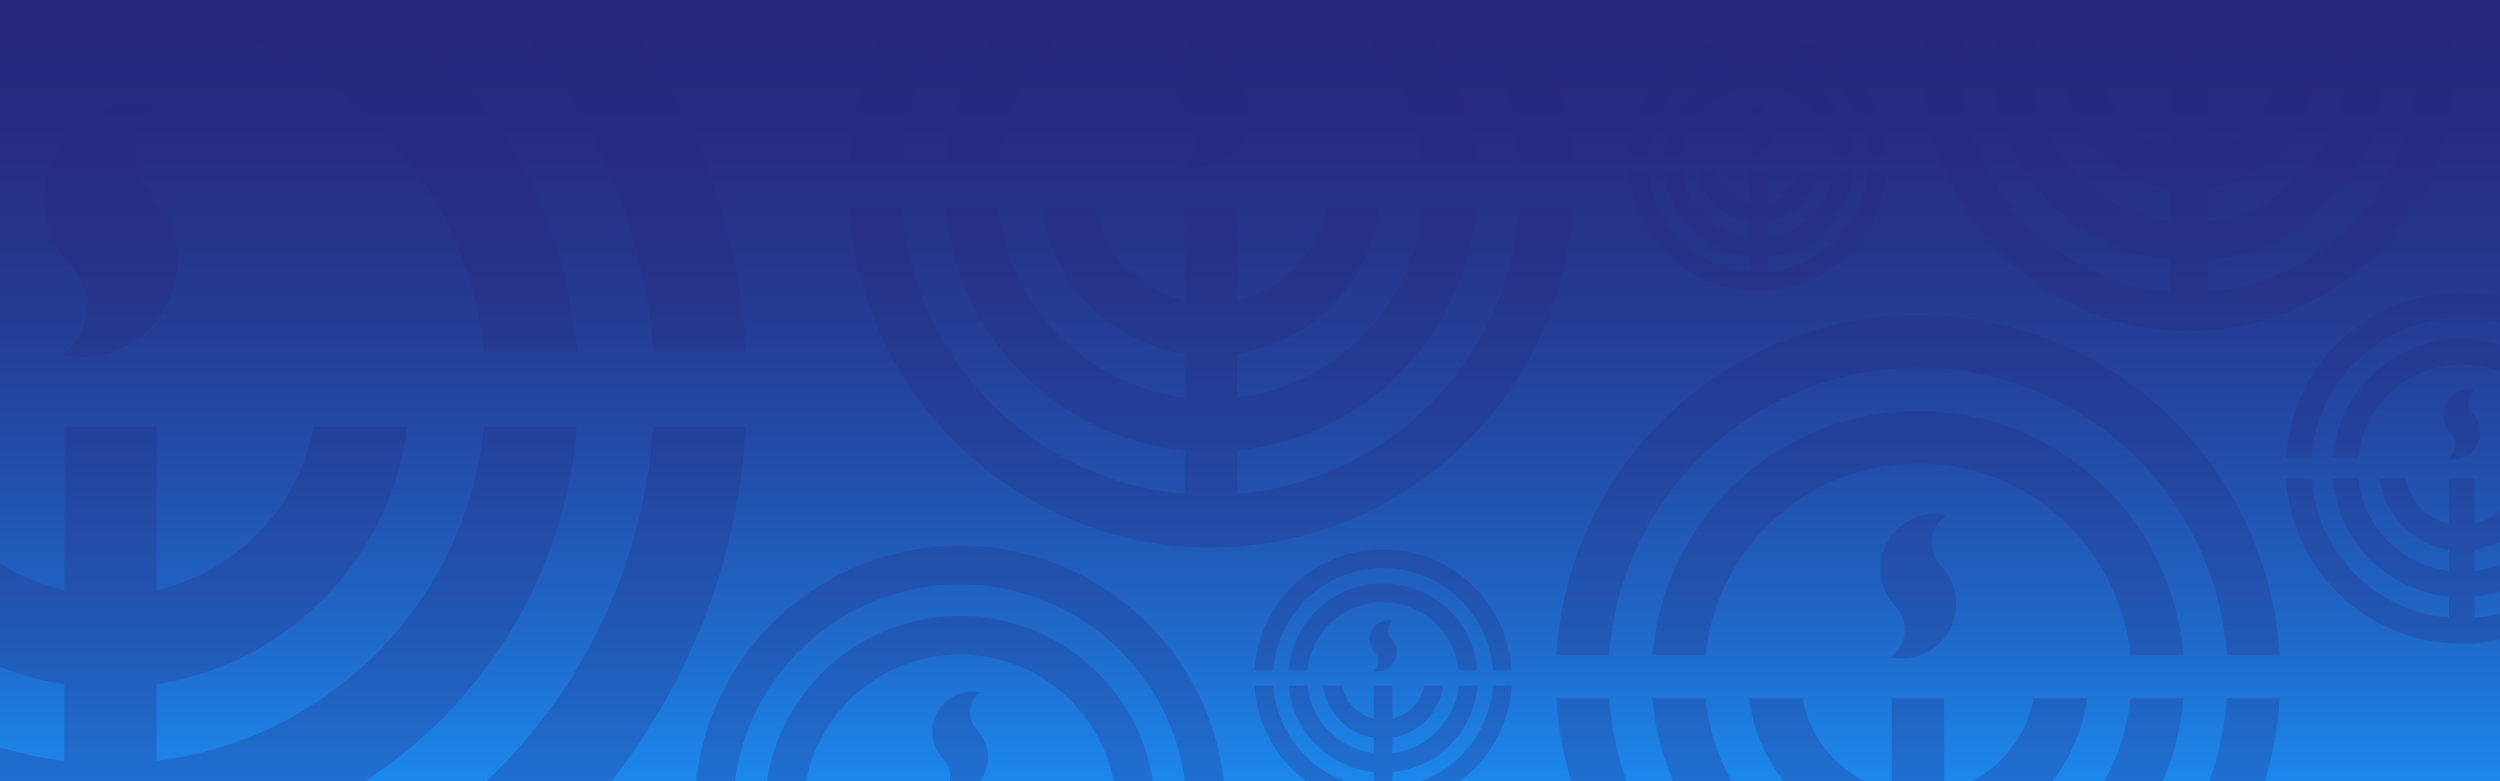 <?xml version="1.0" encoding="UTF-8"?>
<svg id="Layer_1" data-name="Layer 1" xmlns="http://www.w3.org/2000/svg" xmlns:xlink="http://www.w3.org/1999/xlink" viewBox="0 0 1920 600">
  <defs>
    <style>
      .cls-1 {
        clip-path: url(#clippath);
      }

      .cls-2 {
        fill: none;
      }

      .cls-2, .cls-3, .cls-4 {
        stroke-width: 0px;
      }

      .cls-3 {
        fill: url(#linear-gradient);
      }

      .cls-4 {
        fill: #27277c;
      }

      .cls-5 {
        opacity: .25;
      }
    </style>
    <linearGradient id="linear-gradient" x1="960" y1="601.26" x2="960" y2="1.26" gradientUnits="userSpaceOnUse">
      <stop offset="0" stop-color="#1c88ed"/>
      <stop offset=".19" stop-color="#1f69c9"/>
      <stop offset=".42" stop-color="#224ca8"/>
      <stop offset=".64" stop-color="#25388f"/>
      <stop offset=".84" stop-color="#262b81"/>
      <stop offset="1" stop-color="#27277c"/>
    </linearGradient>
    <clipPath id="clippath">
      <rect class="cls-2" width="1920" height="600"/>
    </clipPath>
  </defs>
  <rect class="cls-3" width="1920" height="600"/>
  <g class="cls-1">
    <g class="cls-5">
      <path class="cls-4" d="M501.66,269.88l-.22-2.97c-3.8-50.25-16.51-98.8-37.77-144.3-20.65-44.2-48.71-84.16-83.4-118.79-34.68-34.62-74.72-62.64-118.99-83.26-45.58-21.23-94.22-33.92-144.55-37.71-10.5-.79-21.23-1.2-31.89-1.2s-21.39.4-31.89,1.2c-50.34,3.79-98.97,16.48-144.55,37.71C-135.87-58.81-175.9-30.8-210.59,3.83c-34.68,34.62-62.74,74.59-83.4,118.79-21.27,45.5-33.97,94.06-37.77,144.3l-.22,2.97h-71.34l.22-3.42c7.71-117.95,58.2-229.08,142.17-312.9C-176.96-130.25-65.65-180.66,52.5-188.36c10.71-.7,21.59-1.05,32.34-1.05s21.63.35,32.34,1.05c118.15,7.7,229.47,58.11,313.43,141.93,83.96,83.82,134.45,194.94,142.17,312.9l.22,3.42h-71.34Z"/>
      <path class="cls-4" d="M84.84,786.91c-10.75,0-21.63-.35-32.34-1.05-118.15-7.7-229.47-58.11-313.43-141.93-83.96-83.82-134.45-194.94-142.17-312.9l-.22-3.42h71.34l.22,2.97c3.8,50.25,16.51,98.8,37.77,144.3,20.65,44.2,48.71,84.16,83.4,118.79,34.68,34.62,74.72,62.64,118.99,83.26,44.54,20.74,91.99,33.33,141.09,37.43v-58.49c-41.3-4.02-81.2-15.04-118.62-32.78-37.24-17.65-70.95-41.4-100.21-70.61-29.26-29.21-53.05-62.87-70.73-100.04-18.18-38.24-29.32-79.06-33.11-121.34l-.31-3.49h71.48l.31,2.86c3.6,32.79,12.74,64.42,27.17,94.03,14.05,28.82,32.73,54.98,55.52,77.73,22.79,22.75,48.99,41.4,77.86,55.43,28.58,13.88,59.05,22.86,90.63,26.71v-58.8c-23.81-3.67-46.77-11.02-68.27-21.88-21.79-11-41.63-25.35-58.96-42.65-17.33-17.3-31.7-37.1-42.72-58.86-11.3-22.3-18.81-46.16-22.32-70.92l-.52-3.66h72.03l.52,2.57c6.16,30.56,21.16,58.43,43.36,80.6,21.27,21.23,47.79,35.86,76.89,42.46v-125.64h70.68v125.64c29.1-6.6,55.62-21.23,76.89-42.46,22.2-22.17,37.2-50.04,43.36-80.6l.52-2.57h72.03l-.52,3.66c-3.52,24.75-11.03,48.61-22.32,70.92-11.02,21.76-25.39,41.56-42.72,58.86-17.33,17.3-37.16,31.65-58.96,42.65-21.51,10.86-44.46,18.21-68.27,21.88v58.8c31.57-3.85,62.04-12.83,90.63-26.71,28.87-14.03,55.07-32.67,77.86-55.43,22.79-22.75,41.47-48.9,55.52-77.73,14.43-29.61,23.57-61.24,27.17-94.03l.31-2.86h71.48l-.31,3.49c-3.79,42.28-14.92,83.1-33.11,121.34-17.68,37.17-41.47,70.83-70.73,100.04-29.26,29.21-62.97,52.96-100.21,70.61-37.42,17.73-77.31,28.75-118.62,32.78v58.49c49.11-4.1,96.56-16.69,141.09-37.43,44.27-20.62,84.31-48.63,118.99-83.26,34.68-34.62,62.74-74.59,83.4-118.79,21.27-45.5,33.97-94.06,37.77-144.3l.22-2.97h71.34l-.22,3.42c-7.71,117.95-58.2,229.08-142.17,312.9-83.96,83.82-195.28,134.23-313.43,141.93-10.71.7-21.59,1.05-32.34,1.05Z"/>
      <path class="cls-4" d="M371.67,269.88l-.31-2.86c-3.6-32.79-12.74-64.42-27.17-94.03-14.05-28.82-32.73-54.98-55.52-77.73-22.79-22.75-48.99-41.4-77.86-55.43-29.66-14.41-61.35-23.53-94.19-27.13-10.45-1.15-21.14-1.73-31.78-1.73s-21.33.58-31.78,1.73c-32.84,3.59-64.53,12.72-94.19,27.13-28.87,14.03-55.07,32.67-77.86,55.43-22.79,22.75-41.47,48.9-55.52,77.73-14.43,29.61-23.57,61.24-27.17,94.03l-.31,2.86h-71.48l.31-3.49c3.79-42.28,14.92-83.1,33.11-121.34,17.68-37.17,41.47-70.83,70.73-100.04C-140.07,15.81-106.36-7.95-69.12-25.6-30.82-43.75,10.08-54.87,52.43-58.65c10.67-.96,21.58-1.44,32.41-1.44s21.74.49,32.42,1.44c42.35,3.78,83.24,14.9,121.54,33.05,37.24,17.65,70.95,41.4,100.21,70.61,29.26,29.21,53.05,62.87,70.73,100.04,18.18,38.24,29.32,79.06,33.11,121.34l.31,3.49h-71.48Z"/>
      <path class="cls-4" d="M136.39,200.34c0,7.75-1.19,15.21-3.41,22.23-9.45,29.94-37.48,51.65-70.59,51.65-5.09,0-10.05-.51-14.85-1.49,11.8-8.26,19.52-21.93,19.52-37.41,0-11.4-4.19-21.83-11.11-29.83-.96-1.11-1.98-2.18-3.05-3.2-11.74-13.07-18.88-30.35-18.88-49.29,0-7.75,1.19-15.21,3.41-22.23,9.45-29.94,37.48-51.65,70.59-51.65,5.09,0,10.05.51,14.85,1.49-11.8,8.26-19.52,21.93-19.52,37.41,0,11.4,4.19,21.83,11.11,29.83.96,1.11,1.98,2.18,3.05,3.2,11.74,13.07,18.88,30.35,18.88,49.29Z"/>
    </g>
    <g class="cls-5">
      <path class="cls-4" d="M1710.18,503.33l-.13-1.69c-2.16-28.59-9.39-56.21-21.49-82.1-11.75-25.15-27.72-47.89-47.45-67.59-19.73-19.7-42.51-35.64-67.7-47.37-25.93-12.08-53.61-19.3-82.24-21.46-5.97-.45-12.08-.68-18.14-.68s-12.17.23-18.14.68c-28.64,2.16-56.31,9.38-82.25,21.46-25.19,11.73-47.97,27.67-67.7,47.37-19.73,19.7-35.7,42.44-47.45,67.59-12.1,25.89-19.33,53.51-21.49,82.1l-.13,1.69h-40.59l.13-1.94c4.39-67.11,33.12-130.34,80.89-178.03,47.77-47.69,111.11-76.37,178.33-80.75,6.09-.4,12.28-.6,18.4-.6s12.31.2,18.4.6c67.23,4.38,130.56,33.06,178.33,80.75,47.77,47.69,76.5,110.92,80.89,178.03l.13,1.94h-40.59Z"/>
      <path class="cls-4" d="M1473.02,797.5c-6.12,0-12.31-.2-18.4-.6-67.23-4.38-130.56-33.06-178.33-80.75-47.77-47.69-76.5-110.92-80.89-178.03l-.13-1.94h40.59l.13,1.69c2.16,28.59,9.39,56.21,21.49,82.1,11.75,25.15,27.72,47.89,47.45,67.59,19.73,19.7,42.51,35.64,67.7,47.37,25.34,11.8,52.34,18.96,80.28,21.3v-33.28c-23.5-2.29-46.2-8.56-67.49-18.65-21.19-10.04-40.37-23.56-57.02-40.18-16.65-16.62-30.19-35.77-40.24-56.92-10.35-21.76-16.68-44.98-18.84-69.04l-.18-1.99h40.67l.18,1.63c2.05,18.65,7.25,36.65,15.46,53.5,7.99,16.4,18.62,31.28,31.59,44.22,12.97,12.95,27.87,23.56,44.3,31.54,16.26,7.9,33.6,13.01,51.56,15.2v-33.46c-13.55-2.09-26.61-6.27-38.85-12.45-12.4-6.26-23.69-14.42-33.54-24.27-9.86-9.84-18.04-21.11-24.31-33.49-6.43-12.69-10.7-26.26-12.7-40.35l-.3-2.08h40.98l.3,1.46c3.51,17.39,12.04,33.25,24.67,45.86,12.1,12.08,27.19,20.41,43.75,24.16v-71.48h40.22v71.48c16.56-3.76,31.64-12.08,43.75-24.16,12.63-12.61,21.17-28.47,24.67-45.86l.3-1.46h40.98l-.3,2.08c-2,14.08-6.27,27.66-12.7,40.35-6.27,12.38-14.45,23.65-24.31,33.49s-21.14,18.01-33.54,24.27c-12.24,6.18-25.3,10.36-38.85,12.45v33.46c17.96-2.19,35.3-7.3,51.56-15.2,16.43-7.98,31.33-18.59,44.3-31.54,12.97-12.95,23.6-27.82,31.59-44.22,8.21-16.84,13.41-34.84,15.46-53.5l.18-1.63h40.67l-.18,1.99c-2.15,24.05-8.49,47.28-18.84,69.04-10.06,21.15-23.6,40.3-40.24,56.92-16.65,16.62-35.83,30.14-57.02,40.18-21.29,10.09-43.99,16.36-67.49,18.65v33.28c27.94-2.33,54.94-9.5,80.28-21.3,25.19-11.73,47.97-27.67,67.7-47.37,19.73-19.7,35.7-42.44,47.45-67.59,12.1-25.89,19.33-53.51,21.49-82.1l.13-1.69h40.59l-.13,1.94c-4.39,67.11-33.12,130.34-80.89,178.03-47.77,47.69-111.11,76.37-178.33,80.75-6.09.4-12.28.6-18.4.6Z"/>
      <path class="cls-4" d="M1636.22,503.33l-.18-1.63c-2.05-18.66-7.25-36.65-15.46-53.5-7.99-16.4-18.62-31.28-31.59-44.22-12.97-12.95-27.87-23.56-44.3-31.54-16.87-8.2-34.9-13.39-53.59-15.43-5.94-.65-12.03-.99-18.08-.99s-12.14.33-18.08.99c-18.69,2.04-36.72,7.24-53.59,15.43-16.43,7.98-31.33,18.59-44.3,31.54-12.97,12.95-23.6,27.82-31.59,44.22-8.21,16.84-13.41,34.84-15.46,53.5l-.18,1.63h-40.67l.18-1.99c2.15-24.05,8.49-47.28,18.84-69.04,10.06-21.15,23.6-40.3,40.24-56.92,16.65-16.62,35.83-30.14,57.02-40.17,21.79-10.33,45.06-16.65,69.16-18.8,6.07-.54,12.28-.82,18.44-.82s12.37.28,18.44.82c24.09,2.15,47.36,8.48,69.16,18.8,21.19,10.04,40.37,23.56,57.02,40.17,16.65,16.62,30.19,35.77,40.24,56.92,10.35,21.76,16.68,44.98,18.84,69.04l.18,1.99h-40.67Z"/>
      <path class="cls-4" d="M1502.35,463.75c0,4.41-.68,8.66-1.94,12.65-5.38,17.04-21.33,29.39-40.17,29.39-2.89,0-5.72-.29-8.45-.85,6.71-4.7,11.1-12.48,11.1-21.29,0-6.49-2.38-12.42-6.32-16.97-.55-.63-1.13-1.24-1.73-1.82-6.68-7.44-10.74-17.27-10.74-28.04,0-4.41.68-8.65,1.94-12.65,5.38-17.04,21.33-29.39,40.17-29.39,2.89,0,5.72.29,8.45.85-6.71,4.7-11.1,12.48-11.1,21.29,0,6.49,2.38,12.42,6.32,16.97.55.63,1.13,1.24,1.73,1.82,6.68,7.44,10.74,17.27,10.74,28.04Z"/>
    </g>
    <g class="cls-5">
      <path class="cls-4" d="M1855.07,38.71l-.09-1.24c-1.58-20.96-6.89-41.21-15.76-60.19-8.62-18.44-20.32-35.11-34.79-49.55-14.47-14.44-31.17-26.13-49.63-34.73-19.01-8.86-39.3-14.15-60.3-15.73-4.38-.33-8.85-.5-13.3-.5s-8.92.17-13.3.5c-21,1.58-41.28,6.87-60.3,15.73-18.47,8.6-35.17,20.29-49.63,34.73-14.47,14.44-26.17,31.11-34.79,49.55-8.87,18.98-14.17,39.23-15.76,60.19l-.09,1.24h-29.76l.09-1.43c3.22-49.2,24.28-95.55,59.3-130.52,35.02-34.96,81.45-55.99,130.74-59.2,4.47-.29,9-.44,13.49-.44s9.02.15,13.49.44c49.29,3.21,95.72,24.24,130.74,59.2,35.02,34.96,56.08,81.32,59.3,130.52l.09,1.43h-29.76Z"/>
      <path class="cls-4" d="M1681.2,254.38c-4.49,0-9.02-.15-13.49-.44-49.29-3.21-95.72-24.24-130.74-59.2-35.02-34.96-56.08-81.32-59.3-130.52l-.09-1.43h29.76l.09,1.24c1.58,20.96,6.89,41.21,15.76,60.19,8.62,18.44,20.32,35.11,34.79,49.55,14.47,14.44,31.17,26.13,49.63,34.73,18.58,8.65,38.37,13.9,58.85,15.61v-24.4c-17.23-1.68-33.87-6.27-49.48-13.67-15.53-7.36-29.6-17.27-41.8-29.45-12.2-12.18-22.13-26.22-29.5-41.73-7.58-15.95-12.23-32.98-13.81-50.61l-.13-1.46h29.82l.13,1.19c1.5,13.68,5.32,26.87,11.33,39.22,5.86,12.02,13.65,22.93,23.16,32.42,9.51,9.49,20.43,17.27,32.48,23.12,11.92,5.79,24.63,9.54,37.8,11.14v-24.53c-9.93-1.53-19.51-4.6-28.48-9.13-9.09-4.59-17.36-10.57-24.59-17.79-7.23-7.22-13.22-15.48-17.82-24.55-4.71-9.3-7.84-19.25-9.31-29.58l-.22-1.53h30.04l.22,1.07c2.57,12.75,8.82,24.37,18.09,33.62,8.87,8.86,19.93,14.96,32.07,17.71v-52.41h29.48v52.41c12.14-2.75,23.2-8.86,32.07-17.71,9.26-9.25,15.52-20.87,18.09-33.62l.22-1.07h30.04l-.22,1.53c-1.47,10.33-4.6,20.28-9.31,29.58-4.6,9.08-10.59,17.34-17.82,24.55-7.23,7.22-15.5,13.2-24.59,17.79-8.97,4.53-18.55,7.6-28.48,9.13v24.53c13.17-1.61,25.88-5.35,37.8-11.14,12.04-5.85,22.97-13.63,32.48-23.12,9.51-9.49,17.3-20.4,23.16-32.42,6.02-12.35,9.83-25.55,11.33-39.22l.13-1.19h29.82l-.13,1.46c-1.58,17.63-6.22,34.66-13.81,50.61-7.37,15.51-17.3,29.55-29.5,41.73-12.2,12.18-26.27,22.09-41.8,29.45-15.61,7.4-32.25,11.99-49.48,13.67v24.4c20.48-1.71,40.28-6.96,58.85-15.61,18.47-8.6,35.17-20.29,49.63-34.73,14.47-14.44,26.17-31.11,34.79-49.55,8.87-18.98,14.17-39.23,15.76-60.19l.09-1.24h29.76l-.09,1.43c-3.22,49.2-24.28,95.55-59.3,130.52-35.02,34.96-81.45,55.99-130.74,59.2-4.47.29-9,.44-13.49.44Z"/>
      <path class="cls-4" d="M1800.85,38.71l-.13-1.19c-1.5-13.68-5.31-26.87-11.33-39.22-5.86-12.02-13.65-22.93-23.16-32.42-9.51-9.49-20.43-17.27-32.48-23.12-12.37-6.01-25.59-9.82-39.29-11.31-4.36-.48-8.82-.72-13.26-.72s-8.9.24-13.25.72c-13.7,1.5-26.92,5.31-39.29,11.32-12.04,5.85-22.97,13.63-32.48,23.12-9.51,9.49-17.3,20.4-23.16,32.42-6.02,12.35-9.83,25.55-11.33,39.22l-.13,1.19h-29.82l.13-1.46c1.58-17.63,6.22-34.66,13.81-50.61,7.37-15.51,17.3-29.55,29.5-41.73,12.2-12.18,26.27-22.09,41.8-29.45,15.98-7.57,33.04-12.21,50.7-13.79,4.45-.4,9-.6,13.52-.6s9.07.2,13.52.6c17.66,1.58,34.72,6.21,50.7,13.79,15.53,7.36,29.6,17.27,41.8,29.45,12.2,12.18,22.13,26.22,29.5,41.73,7.58,15.95,12.23,32.98,13.81,50.61l.13,1.46h-29.82Z"/>
      <path class="cls-4" d="M1702.71,9.7c0,3.23-.5,6.35-1.42,9.27-3.94,12.49-15.64,21.54-29.45,21.54-2.12,0-4.19-.21-6.2-.62,4.92-3.44,8.14-9.15,8.14-15.61,0-4.76-1.75-9.11-4.63-12.44-.4-.47-.83-.91-1.27-1.33-4.9-5.45-7.87-12.66-7.87-20.56,0-3.23.5-6.35,1.42-9.27,3.94-12.49,15.64-21.54,29.45-21.54,2.12,0,4.19.21,6.2.62-4.92,3.44-8.14,9.15-8.14,15.61,0,4.76,1.75,9.1,4.63,12.44.4.47.83.91,1.27,1.33,4.9,5.45,7.87,12.66,7.87,20.56Z"/>
    </g>
    <g class="cls-5">
      <path class="cls-4" d="M1434.56,118.81l-.05-.6c-.77-10.17-3.34-20-7.64-29.2-4.18-8.94-9.86-17.03-16.88-24.04-7.02-7.01-15.12-12.68-24.08-16.85-9.22-4.3-19.07-6.86-29.25-7.63-2.13-.16-4.3-.24-6.45-.24s-4.33.08-6.45.24c-10.19.77-20.03,3.34-29.25,7.63-8.96,4.17-17.06,9.84-24.08,16.85-7.02,7.01-12.7,15.1-16.88,24.04-4.3,9.21-6.88,19.04-7.64,29.2l-.05.6h-14.44l.05-.69c1.56-23.87,11.78-46.36,28.77-63.32,16.99-16.96,39.52-27.17,63.43-28.72,2.17-.14,4.37-.21,6.54-.21s4.38.07,6.54.21c23.91,1.56,46.44,11.76,63.43,28.72,16.99,16.96,27.21,39.45,28.77,63.32l.05.69h-14.44Z"/>
      <path class="cls-4" d="M1350.2,223.45c-2.18,0-4.38-.07-6.54-.21-23.91-1.56-46.44-11.76-63.43-28.72-16.99-16.96-27.21-39.45-28.77-63.32l-.05-.69h14.44l.05.6c.77,10.17,3.34,20,7.64,29.2,4.18,8.94,9.86,17.03,16.88,24.04,7.02,7.01,15.12,12.68,24.08,16.85,9.01,4.2,18.62,6.75,28.56,7.58v-11.84c-8.36-.81-16.43-3.04-24.01-6.63-7.54-3.57-14.36-8.38-20.28-14.29-5.92-5.91-10.74-12.72-14.31-20.25-3.68-7.74-5.93-16-6.7-24.56l-.06-.71h14.47l.06.58c.73,6.64,2.58,13.04,5.5,19.03,2.84,5.83,6.62,11.13,11.24,15.73,4.61,4.6,9.91,8.38,15.76,11.22,5.78,2.81,11.95,4.63,18.34,5.41v-11.9c-4.82-.74-9.46-2.23-13.82-4.43-4.41-2.23-8.43-5.13-11.93-8.63-3.51-3.5-6.42-7.51-8.65-11.91-2.29-4.51-3.81-9.34-4.52-14.35l-.11-.74h14.58l.11.52c1.25,6.18,4.28,11.83,8.78,16.31,4.3,4.3,9.67,7.26,15.56,8.59v-25.43h14.3v25.43c5.89-1.34,11.26-4.3,15.56-8.59,4.49-4.49,7.53-10.13,8.78-16.31l.11-.52h14.58l-.11.74c-.71,5.01-2.23,9.84-4.52,14.35-2.23,4.4-5.14,8.41-8.65,11.91-3.51,3.5-7.52,6.4-11.93,8.63-4.35,2.2-9,3.69-13.82,4.43v11.9c6.39-.78,12.56-2.6,18.34-5.41,5.84-2.84,11.15-6.61,15.76-11.22,4.61-4.6,8.39-9.9,11.24-15.73,2.92-5.99,4.77-12.39,5.5-19.03l.06-.58h14.47l-.06.71c-.77,8.56-3.02,16.82-6.7,24.56-3.58,7.52-8.39,14.34-14.31,20.25s-12.74,10.72-20.28,14.29c-7.57,3.59-15.65,5.82-24.01,6.63v11.84c9.94-.83,19.54-3.38,28.56-7.58,8.96-4.17,17.06-9.84,24.08-16.85,7.02-7.01,12.7-15.1,16.88-24.04,4.3-9.21,6.88-19.04,7.64-29.2l.05-.6h14.44l-.05.69c-1.56,23.87-11.78,46.36-28.77,63.32-16.99,16.96-39.52,27.17-63.43,28.72-2.17.14-4.37.21-6.54.21Z"/>
      <path class="cls-4" d="M1408.25,118.81l-.06-.58c-.73-6.64-2.58-13.04-5.5-19.03-2.84-5.83-6.62-11.13-11.24-15.73-4.61-4.6-9.91-8.38-15.76-11.22-6-2.92-12.42-4.76-19.06-5.49-2.11-.23-4.28-.35-6.43-.35s-4.32.12-6.43.35c-6.65.73-13.06,2.57-19.06,5.49-5.84,2.84-11.15,6.61-15.76,11.22-4.61,4.6-8.39,9.9-11.24,15.73-2.92,5.99-4.77,12.39-5.5,19.03l-.06.58h-14.47l.06-.71c.77-8.56,3.02-16.82,6.7-24.56,3.58-7.52,8.39-14.33,14.31-20.25,5.92-5.91,12.74-10.72,20.28-14.29,7.75-3.67,16.03-5.92,24.6-6.69,2.16-.19,4.37-.29,6.56-.29s4.4.1,6.56.29c8.57.76,16.85,3.01,24.6,6.69,7.54,3.57,14.36,8.38,20.28,14.29,5.92,5.91,10.74,12.72,14.31,20.25,3.68,7.74,5.93,16,6.7,24.56l.06.71h-14.47Z"/>
      <path class="cls-4" d="M1360.64,104.74c0,1.57-.24,3.08-.69,4.5-1.91,6.06-7.59,10.45-14.29,10.45-1.03,0-2.03-.1-3.01-.3,2.39-1.67,3.95-4.44,3.95-7.57,0-2.31-.85-4.42-2.25-6.04-.2-.23-.4-.44-.62-.65-2.38-2.65-3.82-6.14-3.82-9.97,0-1.57.24-3.08.69-4.5,1.91-6.06,7.59-10.45,14.29-10.45,1.03,0,2.03.1,3.01.3-2.39,1.67-3.95,4.44-3.95,7.57,0,2.31.85,4.42,2.25,6.04.2.23.4.44.62.65,2.38,2.65,3.82,6.14,3.82,9.97Z"/>
    </g>
    <g class="cls-5">
      <path class="cls-4" d="M2005.86,351.5l-.06-.82c-1.05-13.89-4.56-27.32-10.44-39.9-5.71-12.22-13.47-23.27-23.06-32.84-9.59-9.57-20.66-17.32-32.9-23.02-12.6-5.87-26.05-9.38-39.97-10.43-2.9-.22-5.87-.33-8.82-.33s-5.91.11-8.82.33c-13.92,1.05-27.36,4.56-39.97,10.43-12.24,5.7-23.31,13.45-32.9,23.02-9.59,9.57-17.35,20.62-23.06,32.84-5.88,12.58-9.39,26.01-10.44,39.9l-.06.82h-19.72l.06-.94c2.13-32.61,16.09-63.34,39.31-86.51,23.22-23.18,53.99-37.11,86.66-39.24,2.96-.19,5.97-.29,8.94-.29s5.98.1,8.94.29c32.67,2.13,63.45,16.07,86.66,39.24,23.22,23.18,37.18,53.9,39.31,86.51l.06.94h-19.72Z"/>
      <path class="cls-4" d="M1890.61,494.45c-2.97,0-5.98-.1-8.94-.29-32.67-2.13-63.45-16.07-86.66-39.24-23.22-23.18-37.18-53.9-39.31-86.51l-.06-.94h19.72l.06.82c1.05,13.89,4.56,27.32,10.44,39.9,5.71,12.22,13.47,23.27,23.06,32.84,9.59,9.57,20.66,17.32,32.9,23.02,12.31,5.74,25.43,9.22,39.01,10.35v-16.17c-11.42-1.11-22.45-4.16-32.8-9.06-10.3-4.88-19.62-11.45-27.71-19.52-8.09-8.08-14.67-17.38-19.56-27.66-5.03-10.57-8.11-21.86-9.15-33.55l-.09-.97h19.76l.09.79c1,9.07,3.52,17.81,7.51,26,3.88,7.97,9.05,15.2,15.35,21.49,6.3,6.29,13.54,11.45,21.53,15.32,7.9,3.84,16.33,6.32,25.06,7.39v-16.26c-6.58-1.01-12.93-3.05-18.88-6.05-6.03-3.04-11.51-7.01-16.3-11.79-4.79-4.78-8.76-10.26-11.81-16.27-3.12-6.17-5.2-12.76-6.17-19.61l-.14-1.01h19.91l.14.71c1.7,8.45,5.85,16.16,11.99,22.28,5.88,5.87,13.21,9.92,21.26,11.74v-34.74h19.54v34.74c8.05-1.82,15.38-5.87,21.26-11.74,6.14-6.13,10.29-13.83,11.99-22.28l.14-.71h19.91l-.14,1.01c-.97,6.84-3.05,13.44-6.17,19.61-3.05,6.02-7.02,11.49-11.81,16.27s-10.28,8.75-16.3,11.79c-5.95,3-12.29,5.04-18.88,6.05v16.26c8.73-1.06,17.15-3.55,25.06-7.39,7.98-3.88,15.23-9.03,21.53-15.32,6.3-6.29,11.47-13.52,15.35-21.49,3.99-8.19,6.52-16.93,7.51-26l.09-.79h19.76l-.09.97c-1.05,11.69-4.13,22.98-9.15,33.55-4.89,10.28-11.47,19.58-19.56,27.66-8.09,8.08-17.41,14.64-27.71,19.52-10.35,4.9-21.38,7.95-32.8,9.06v16.17c13.58-1.13,26.7-4.61,39.01-10.35,12.24-5.7,23.31-13.45,32.9-23.02,9.59-9.57,17.35-20.62,23.06-32.84,5.88-12.58,9.39-26.01,10.44-39.9l.06-.82h19.72l-.06.94c-2.13,32.61-16.09,63.34-39.31,86.51-23.22,23.18-53.99,37.11-86.66,39.24-2.96.19-5.97.29-8.94.29Z"/>
      <path class="cls-4" d="M1969.92,351.5l-.09-.79c-1-9.07-3.52-17.81-7.51-26-3.88-7.97-9.05-15.2-15.35-21.49-6.3-6.29-13.54-11.45-21.53-15.32-8.2-3.98-16.96-6.51-26.04-7.5-2.89-.32-5.84-.48-8.79-.48s-5.9.16-8.79.48c-9.08.99-17.84,3.52-26.04,7.5-7.98,3.88-15.23,9.03-21.53,15.32-6.3,6.29-11.47,13.52-15.35,21.49-3.99,8.19-6.52,16.93-7.51,26l-.09.79h-19.76l.09-.97c1.05-11.69,4.13-22.98,9.15-33.55,4.89-10.28,11.47-19.58,19.56-27.66,8.09-8.08,17.41-14.64,27.71-19.52,10.59-5.02,21.9-8.09,33.61-9.14,2.95-.26,5.97-.4,8.96-.4s6.01.13,8.96.4c11.71,1.04,23.02,4.12,33.61,9.14,10.3,4.88,19.62,11.45,27.71,19.52,8.09,8.08,14.67,17.38,19.56,27.66,5.03,10.57,8.11,21.86,9.15,33.55l.09.97h-19.76Z"/>
      <path class="cls-4" d="M1904.86,332.27c0,2.14-.33,4.21-.94,6.15-2.61,8.28-10.36,14.28-19.52,14.28-1.41,0-2.78-.14-4.11-.41,3.26-2.28,5.4-6.06,5.4-10.34,0-3.15-1.16-6.04-3.07-8.25-.27-.31-.55-.6-.84-.88-3.25-3.62-5.22-8.39-5.22-13.63,0-2.14.33-4.21.94-6.15,2.61-8.28,10.36-14.28,19.52-14.28,1.41,0,2.78.14,4.11.41-3.26,2.28-5.4,6.06-5.4,10.34,0,3.15,1.16,6.04,3.07,8.25.27.31.55.6.84.88,3.25,3.61,5.22,8.39,5.22,13.63Z"/>
    </g>
    <g class="cls-5">
      <path class="cls-4" d="M1167.18,126.33l-.13-1.69c-2.16-28.59-9.39-56.21-21.49-82.1-11.75-25.15-27.72-47.89-47.45-67.59-19.73-19.7-42.51-35.64-67.7-47.37-25.93-12.08-53.61-19.3-82.24-21.46-5.97-.45-12.08-.68-18.14-.68s-12.17.23-18.14.68c-28.64,2.16-56.31,9.38-82.25,21.46-25.19,11.73-47.97,27.67-67.7,47.37-19.73,19.7-35.7,42.44-47.45,67.59-12.1,25.89-19.33,53.51-21.49,82.1l-.13,1.69h-40.59l.13-1.94c4.39-67.11,33.12-130.34,80.89-178.03,47.77-47.69,111.11-76.37,178.33-80.75,6.09-.4,12.28-.6,18.4-.6s12.31.2,18.4.6c67.23,4.38,130.56,33.06,178.33,80.75,47.77,47.69,76.5,110.92,80.89,178.03l.13,1.94h-40.59Z"/>
      <path class="cls-4" d="M930.02,420.5c-6.12,0-12.31-.2-18.4-.6-67.23-4.38-130.56-33.06-178.33-80.75-47.77-47.69-76.5-110.92-80.89-178.03l-.13-1.94h40.59l.13,1.69c2.16,28.59,9.39,56.21,21.49,82.1,11.75,25.15,27.72,47.89,47.45,67.59,19.73,19.7,42.51,35.64,67.7,47.37,25.34,11.8,52.34,18.96,80.28,21.3v-33.28c-23.5-2.29-46.2-8.56-67.49-18.65-21.19-10.04-40.37-23.56-57.02-40.18-16.65-16.62-30.19-35.77-40.24-56.92-10.35-21.76-16.68-44.98-18.84-69.04l-.18-1.99h40.67l.18,1.63c2.05,18.65,7.25,36.65,15.46,53.5,7.99,16.4,18.62,31.28,31.59,44.22,12.97,12.95,27.87,23.56,44.3,31.54,16.26,7.9,33.6,13.01,51.56,15.2v-33.46c-13.55-2.09-26.61-6.27-38.85-12.45-12.4-6.26-23.69-14.42-33.54-24.27-9.86-9.84-18.04-21.11-24.31-33.49-6.43-12.69-10.7-26.26-12.7-40.35l-.3-2.08h40.98l.3,1.46c3.51,17.39,12.04,33.25,24.67,45.86,12.1,12.08,27.19,20.41,43.75,24.16v-71.48h40.22v71.48c16.56-3.76,31.64-12.08,43.75-24.16,12.63-12.61,21.17-28.47,24.67-45.86l.3-1.46h40.98l-.3,2.08c-2,14.08-6.27,27.66-12.7,40.35-6.27,12.38-14.45,23.65-24.31,33.49s-21.14,18.01-33.54,24.27c-12.24,6.18-25.3,10.36-38.85,12.45v33.46c17.96-2.19,35.3-7.3,51.56-15.2,16.43-7.98,31.33-18.59,44.3-31.54,12.97-12.95,23.6-27.82,31.59-44.22,8.21-16.84,13.41-34.84,15.46-53.5l.18-1.63h40.67l-.18,1.99c-2.15,24.05-8.49,47.28-18.84,69.04-10.06,21.15-23.6,40.3-40.24,56.92-16.65,16.62-35.83,30.14-57.02,40.18-21.29,10.09-43.99,16.36-67.49,18.65v33.28c27.94-2.33,54.94-9.5,80.28-21.3,25.19-11.73,47.97-27.67,67.7-47.37,19.73-19.7,35.7-42.44,47.45-67.59,12.1-25.89,19.33-53.51,21.49-82.1l.13-1.69h40.59l-.13,1.94c-4.39,67.11-33.12,130.34-80.89,178.03-47.77,47.69-111.11,76.37-178.33,80.75-6.09.4-12.28.6-18.4.6Z"/>
      <path class="cls-4" d="M1093.22,126.33l-.18-1.63c-2.05-18.66-7.25-36.65-15.46-53.5-7.99-16.4-18.62-31.28-31.59-44.22-12.97-12.95-27.87-23.56-44.3-31.54-16.87-8.2-34.9-13.39-53.59-15.43-5.94-.65-12.03-.99-18.08-.99s-12.14.33-18.08.99c-18.69,2.04-36.72,7.24-53.59,15.43-16.43,7.98-31.33,18.59-44.3,31.54-12.97,12.95-23.6,27.82-31.59,44.22-8.21,16.84-13.41,34.84-15.46,53.5l-.18,1.63h-40.67l.18-1.99c2.15-24.05,8.49-47.28,18.84-69.04,10.06-21.15,23.6-40.3,40.24-56.92,16.65-16.62,35.83-30.14,57.02-40.17,21.79-10.33,45.06-16.65,69.16-18.8,6.07-.54,12.28-.82,18.44-.82s12.37.28,18.44.82c24.09,2.15,47.36,8.48,69.16,18.8,21.19,10.04,40.37,23.56,57.02,40.17,16.65,16.62,30.19,35.77,40.24,56.92,10.35,21.76,16.68,44.98,18.84,69.04l.18,1.99h-40.67Z"/>
      <path class="cls-4" d="M959.35,86.75c0,4.41-.68,8.66-1.94,12.65-5.38,17.04-21.33,29.39-40.17,29.39-2.89,0-5.72-.29-8.45-.85,6.71-4.7,11.1-12.48,11.1-21.29,0-6.49-2.38-12.42-6.32-16.97-.55-.63-1.13-1.24-1.73-1.82-6.68-7.44-10.74-17.27-10.74-28.04,0-4.41.68-8.65,1.94-12.65,5.38-17.04,21.33-29.39,40.17-29.39,2.89,0,5.72.29,8.45.85-6.71,4.7-11.1,12.48-11.1,21.29,0,6.49,2.38,12.42,6.32,16.97.55.63,1.13,1.24,1.73,1.82,6.68,7.44,10.74,17.27,10.74,28.04Z"/>
    </g>
    <g class="cls-5">
      <path class="cls-4" d="M911.07,610.71l-.09-1.24c-1.58-20.96-6.89-41.21-15.76-60.19-8.62-18.44-20.32-35.11-34.79-49.55-14.47-14.44-31.17-26.13-49.63-34.73-19.01-8.86-39.3-14.15-60.3-15.73-4.38-.33-8.85-.5-13.3-.5s-8.92.17-13.3.5c-21,1.58-41.28,6.87-60.3,15.73-18.47,8.6-35.17,20.29-49.63,34.73-14.47,14.44-26.17,31.11-34.79,49.55-8.87,18.98-14.17,39.23-15.76,60.19l-.09,1.24h-29.76l.09-1.43c3.22-49.2,24.28-95.55,59.3-130.52,35.02-34.96,81.45-55.99,130.74-59.2,4.47-.29,9-.44,13.49-.44s9.02.15,13.49.44c49.29,3.21,95.72,24.24,130.74,59.2,35.02,34.96,56.08,81.32,59.3,130.52l.09,1.43h-29.76Z"/>
      <path class="cls-4" d="M856.85,610.71l-.13-1.19c-1.5-13.68-5.31-26.87-11.33-39.22-5.86-12.02-13.65-22.93-23.16-32.42-9.51-9.49-20.43-17.27-32.48-23.12-12.37-6.01-25.59-9.82-39.29-11.31-4.36-.48-8.82-.72-13.26-.72s-8.9.24-13.25.72c-13.7,1.5-26.92,5.31-39.29,11.32-12.04,5.85-22.97,13.63-32.48,23.12-9.51,9.49-17.3,20.4-23.16,32.42-6.02,12.35-9.83,25.55-11.33,39.22l-.13,1.19h-29.82l.13-1.46c1.58-17.63,6.22-34.66,13.81-50.61,7.37-15.51,17.3-29.55,29.5-41.73,12.2-12.18,26.27-22.09,41.8-29.45,15.98-7.57,33.04-12.21,50.7-13.79,4.45-.4,9-.6,13.52-.6s9.07.2,13.52.6c17.66,1.58,34.72,6.21,50.7,13.79,15.53,7.36,29.6,17.27,41.8,29.45,12.2,12.18,22.13,26.22,29.5,41.73,7.58,15.95,12.23,32.98,13.81,50.61l.13,1.46h-29.82Z"/>
      <path class="cls-4" d="M758.71,581.7c0,3.23-.5,6.35-1.42,9.27-3.94,12.49-15.64,21.54-29.45,21.54-2.12,0-4.19-.21-6.2-.62,4.92-3.44,8.14-9.15,8.14-15.61,0-4.76-1.75-9.11-4.63-12.44-.4-.47-.83-.91-1.27-1.33-4.9-5.45-7.87-12.66-7.87-20.56,0-3.23.5-6.35,1.42-9.27,3.94-12.49,15.64-21.54,29.45-21.54,2.12,0,4.19.21,6.2.62-4.92,3.44-8.14,9.15-8.14,15.61,0,4.76,1.75,9.1,4.63,12.44.4.47.83.91,1.27,1.33,4.9,5.45,7.87,12.66,7.87,20.56Z"/>
    </g>
    <g class="cls-5">
      <path class="cls-4" d="M1146.56,514.81l-.05-.6c-.77-10.17-3.34-20-7.64-29.2-4.18-8.94-9.86-17.03-16.88-24.04-7.02-7.01-15.12-12.68-24.08-16.85-9.22-4.3-19.07-6.86-29.25-7.63-2.13-.16-4.3-.24-6.45-.24s-4.33.08-6.45.24c-10.19.77-20.03,3.34-29.25,7.63-8.96,4.17-17.06,9.84-24.08,16.85-7.02,7.01-12.7,15.1-16.88,24.04-4.3,9.21-6.88,19.04-7.64,29.2l-.05.6h-14.44l.05-.69c1.56-23.87,11.78-46.36,28.77-63.32,16.99-16.96,39.52-27.17,63.43-28.72,2.17-.14,4.37-.21,6.54-.21s4.38.07,6.54.21c23.91,1.56,46.44,11.76,63.43,28.72,16.99,16.96,27.21,39.45,28.77,63.32l.05.69h-14.44Z"/>
      <path class="cls-4" d="M1062.2,619.45c-2.18,0-4.38-.07-6.54-.21-23.91-1.56-46.44-11.76-63.43-28.72-16.99-16.96-27.21-39.45-28.77-63.32l-.05-.69h14.44l.05.6c.77,10.17,3.34,20,7.64,29.2,4.18,8.94,9.86,17.03,16.88,24.04,7.02,7.01,15.12,12.68,24.08,16.85,9.01,4.2,18.62,6.75,28.56,7.58v-11.84c-8.36-.81-16.43-3.04-24.01-6.63-7.54-3.57-14.36-8.38-20.28-14.29-5.92-5.91-10.74-12.72-14.31-20.25-3.68-7.74-5.93-16-6.7-24.56l-.06-.71h14.47l.06.58c.73,6.64,2.58,13.04,5.5,19.03,2.84,5.83,6.62,11.13,11.24,15.73,4.61,4.6,9.91,8.38,15.76,11.22,5.78,2.81,11.95,4.63,18.34,5.41v-11.9c-4.82-.74-9.46-2.23-13.82-4.43-4.41-2.23-8.43-5.13-11.93-8.63-3.51-3.5-6.42-7.51-8.65-11.91-2.29-4.51-3.81-9.34-4.52-14.35l-.11-.74h14.58l.11.52c1.25,6.18,4.28,11.83,8.78,16.31,4.3,4.3,9.67,7.26,15.56,8.59v-25.43h14.3v25.43c5.89-1.34,11.26-4.3,15.56-8.59,4.49-4.49,7.53-10.13,8.78-16.31l.11-.52h14.58l-.11.74c-.71,5.01-2.23,9.84-4.52,14.35-2.23,4.4-5.14,8.41-8.65,11.91-3.51,3.5-7.52,6.4-11.93,8.63-4.35,2.2-9,3.69-13.82,4.43v11.9c6.39-.78,12.56-2.6,18.34-5.41,5.84-2.84,11.15-6.61,15.76-11.22,4.61-4.6,8.39-9.9,11.24-15.73,2.92-5.99,4.77-12.39,5.5-19.03l.06-.58h14.47l-.06.71c-.77,8.56-3.02,16.82-6.7,24.56-3.58,7.52-8.39,14.34-14.31,20.25s-12.74,10.72-20.28,14.29c-7.57,3.59-15.65,5.82-24.01,6.63v11.84c9.94-.83,19.54-3.38,28.56-7.58,8.96-4.17,17.06-9.84,24.08-16.85,7.02-7.01,12.7-15.1,16.88-24.04,4.3-9.21,6.88-19.04,7.64-29.2l.05-.6h14.44l-.05.69c-1.56,23.87-11.78,46.36-28.77,63.32-16.99,16.96-39.52,27.17-63.43,28.72-2.17.14-4.37.21-6.54.21Z"/>
      <path class="cls-4" d="M1120.25,514.81l-.06-.58c-.73-6.64-2.58-13.04-5.5-19.03-2.84-5.83-6.62-11.13-11.24-15.73-4.61-4.6-9.91-8.38-15.76-11.22-6-2.92-12.42-4.76-19.06-5.49-2.11-.23-4.28-.35-6.43-.35s-4.32.12-6.43.35c-6.65.73-13.06,2.57-19.06,5.49-5.84,2.84-11.15,6.61-15.76,11.22-4.61,4.6-8.39,9.9-11.24,15.73-2.92,5.99-4.77,12.39-5.5,19.03l-.06.58h-14.47l.06-.71c.77-8.56,3.02-16.82,6.7-24.56,3.58-7.52,8.39-14.33,14.31-20.25,5.92-5.91,12.74-10.72,20.28-14.29,7.75-3.67,16.03-5.92,24.6-6.69,2.16-.19,4.37-.29,6.56-.29s4.4.1,6.56.29c8.57.76,16.85,3.01,24.6,6.69,7.54,3.57,14.36,8.38,20.28,14.29,5.92,5.91,10.74,12.72,14.31,20.25,3.68,7.74,5.93,16,6.7,24.56l.06.71h-14.47Z"/>
      <path class="cls-4" d="M1072.64,500.74c0,1.57-.24,3.08-.69,4.5-1.91,6.06-7.59,10.45-14.29,10.45-1.03,0-2.03-.1-3.01-.3,2.39-1.67,3.95-4.44,3.95-7.57,0-2.31-.85-4.42-2.25-6.04-.2-.23-.4-.44-.62-.65-2.38-2.65-3.82-6.14-3.82-9.97,0-1.57.24-3.08.69-4.5,1.91-6.06,7.59-10.45,14.29-10.45,1.03,0,2.03.1,3.01.3-2.39,1.67-3.95,4.44-3.95,7.57,0,2.31.85,4.42,2.25,6.04.2.23.4.44.62.65,2.38,2.65,3.82,6.14,3.82,9.97Z"/>
    </g>
  </g>
</svg>
